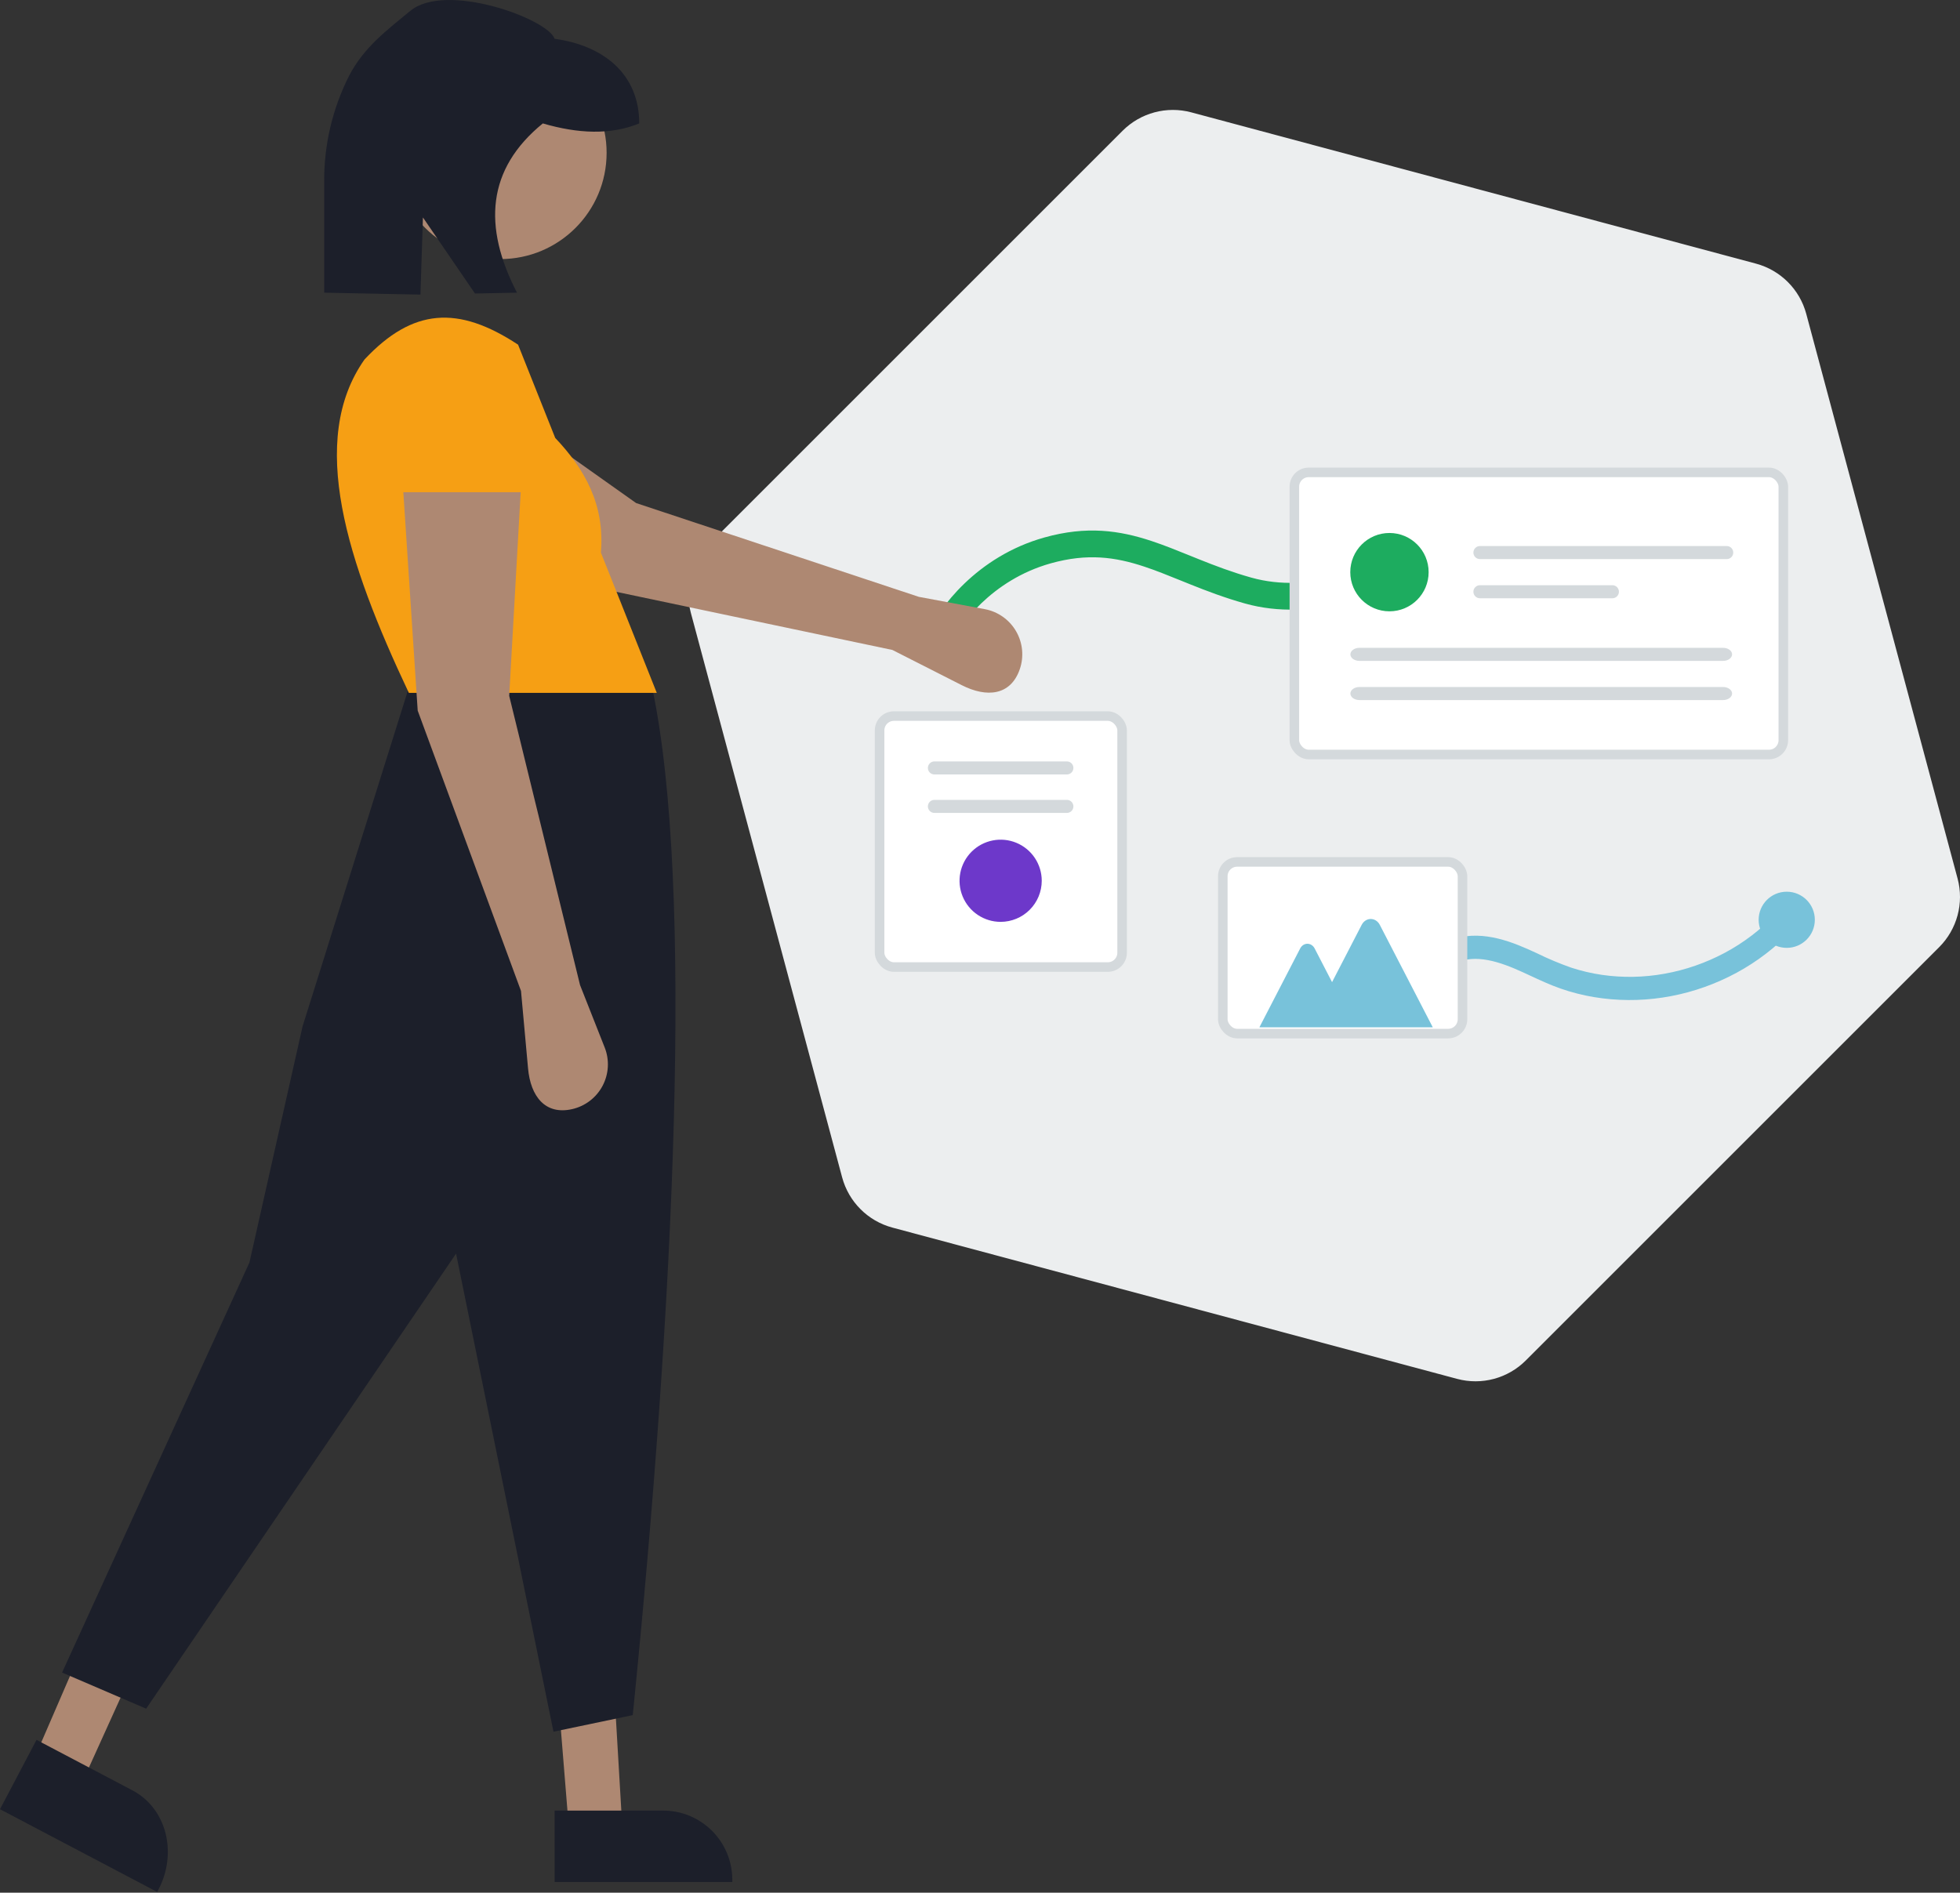 <svg width="410" height="396" viewBox="0 0 410 396" fill="none" xmlns="http://www.w3.org/2000/svg">
<rect x="0" y="0" width="410" height="396" fill="#333333" stroke="none"/>
<path d="M367.325 55.159C372.457 56.535 376.465 60.543 377.841 65.675L409.493 183.803C410.868 188.935 409.401 194.411 405.644 198.168L319.168 284.644C315.411 288.401 309.935 289.868 304.803 288.493L186.675 256.841C181.543 255.465 177.535 251.457 176.159 246.325L144.507 128.197C143.132 123.065 144.599 117.589 148.356 113.832L234.832 27.356C238.589 23.599 244.065 22.132 249.197 23.507L367.325 55.159Z" fill="#ECEEEF"/>
<path fill-rule="evenodd" clip-rule="evenodd" d="M239.326 118.536C233.329 116.551 227.502 115.704 219.783 117.87C207.376 121.352 200.528 130.947 198.755 135L194 132.634C196.308 127.36 204.269 116.438 218.447 112.459C227.343 109.962 234.197 110.979 240.881 113.192C243.52 114.065 246.168 115.138 248.856 116.227C249.496 116.486 250.138 116.746 250.783 117.005C254.174 118.364 257.737 119.723 261.76 120.852C274.075 124.309 286.54 118.794 291.149 115.613L294 120.311C288.698 123.97 274.694 130.268 260.424 126.264C256.139 125.061 252.378 123.622 248.936 122.242C248.251 121.967 247.581 121.696 246.924 121.43C244.251 120.348 241.793 119.353 239.326 118.536Z" fill="#1DAC5F"/>
<path fill-rule="evenodd" clip-rule="evenodd" d="M374.957 191.204C375.64 191.942 376.028 193.398 374.955 194.536C374.518 195 374.072 195.454 373.618 195.897L373.615 195.9C370.051 199.364 366.01 202.221 361.632 204.365C357.242 206.526 352.581 207.991 347.796 208.712C343.031 209.436 338.194 209.404 333.438 208.617L333.436 208.617C331.057 208.22 328.712 207.619 326.423 206.821C324.23 206.054 322.102 205.063 320.074 204.119C319.594 203.896 319.121 203.675 318.653 203.461C313.709 201.194 308.687 199.503 304.367 201.52C304.363 201.522 304.358 201.524 304.353 201.526C302.87 202.222 301.636 201.264 301.196 200.454C300.961 200.022 300.805 199.429 300.943 198.784C301.094 198.072 301.567 197.488 302.231 197.174C302.904 196.853 303.599 196.584 304.311 196.372L304.323 196.368C310.491 194.571 316.581 197.16 321.444 199.417L321.462 199.425L321.48 199.434C323.83 200.588 326.236 201.598 328.688 202.461C330.783 203.144 332.924 203.647 335.091 203.963C339.461 204.593 343.893 204.51 348.241 203.718L348.245 203.717C352.583 202.938 356.796 201.476 360.75 199.375C364.707 197.274 368.338 194.505 371.505 191.169C371.99 190.657 372.672 190.37 373.404 190.433C374.075 190.491 374.608 190.827 374.957 191.204Z" fill="#78C2DA"/>
<rect x="270.76" y="98.833" width="102.28" height="59.028" rx="3" fill="white" stroke="#D4D9DC" stroke-width="2"/>
<rect x="183.996" y="149.82" width="50.733" height="52.51" rx="3" fill="white" stroke="#D4D9DC" stroke-width="2"/>
<rect x="255.79" y="180.332" width="50.14" height="35.92" rx="3" fill="white" stroke="#D4D9DC" stroke-width="2"/>
<path d="M195.464 159.304C195.102 159.304 194.754 159.448 194.498 159.704C194.242 159.96 194.098 160.308 194.098 160.67C194.098 161.032 194.242 161.38 194.498 161.636C194.754 161.892 195.102 162.036 195.464 162.036H223.173C223.535 162.036 223.883 161.892 224.139 161.636C224.395 161.38 224.539 161.032 224.539 160.67C224.539 160.308 224.395 159.96 224.139 159.704C223.883 159.448 223.535 159.304 223.173 159.304H195.464Z" fill="#D4D9DC"/>
<path d="M195.464 167.351C195.285 167.351 195.107 167.386 194.941 167.454C194.775 167.523 194.624 167.623 194.497 167.75C194.37 167.877 194.269 168.028 194.2 168.194C194.131 168.36 194.096 168.537 194.096 168.717C194.096 168.897 194.131 169.074 194.2 169.24C194.269 169.406 194.37 169.557 194.497 169.684C194.624 169.811 194.775 169.911 194.941 169.98C195.107 170.048 195.285 170.083 195.464 170.083H223.173C223.535 170.083 223.883 169.939 224.139 169.683C224.395 169.427 224.539 169.079 224.539 168.717C224.539 168.355 224.395 168.007 224.139 167.751C223.883 167.495 223.535 167.351 223.173 167.351H195.464Z" fill="#D4D9DC"/>
<path d="M209.319 192.875C207.618 192.875 205.956 192.371 204.542 191.426C203.128 190.482 202.026 189.139 201.375 187.568C200.724 185.997 200.554 184.268 200.886 182.6C201.218 180.932 202.037 179.4 203.239 178.198C204.441 176.996 205.973 176.177 207.641 175.845C209.309 175.513 211.038 175.683 212.609 176.334C214.18 176.985 215.523 178.087 216.467 179.501C217.412 180.915 217.916 182.577 217.916 184.278C217.914 186.557 217.007 188.742 215.395 190.354C213.783 191.966 211.598 192.873 209.319 192.875Z" fill="#6D38CA"/>
<path d="M373.757 198.316C377.002 198.316 379.633 195.685 379.633 192.44C379.633 189.195 377.002 186.564 373.757 186.564C370.512 186.564 367.881 189.195 367.881 192.44C367.881 195.685 370.512 198.316 373.757 198.316Z" fill="#78C2DA"/>
<path d="M290.651 127.903C295.177 127.903 298.847 124.234 298.847 119.708C298.847 115.181 295.177 111.512 290.651 111.512C286.125 111.512 282.456 115.181 282.456 119.708C282.456 124.234 286.125 127.903 290.651 127.903Z" fill="#1DAC5F"/>
<path d="M309.578 114.243C309.399 114.243 309.221 114.278 309.055 114.346C308.889 114.415 308.738 114.515 308.611 114.642C308.484 114.769 308.383 114.92 308.314 115.086C308.245 115.252 308.21 115.429 308.21 115.609C308.21 115.789 308.245 115.966 308.314 116.132C308.383 116.298 308.484 116.449 308.611 116.576C308.738 116.703 308.889 116.803 309.055 116.872C309.221 116.94 309.399 116.975 309.578 116.975H361.204C361.566 116.975 361.914 116.831 362.17 116.575C362.426 116.319 362.57 115.971 362.57 115.609C362.57 115.247 362.426 114.899 362.17 114.643C361.914 114.387 361.566 114.243 361.204 114.243H309.578Z" fill="#D4D9DC"/>
<path d="M309.578 122.439C309.399 122.439 309.221 122.474 309.055 122.543C308.889 122.611 308.738 122.712 308.611 122.839C308.484 122.966 308.383 123.116 308.314 123.282C308.245 123.448 308.21 123.626 308.21 123.805C308.21 123.985 308.245 124.163 308.314 124.329C308.383 124.495 308.484 124.645 308.611 124.772C308.738 124.899 308.889 125 309.055 125.068C309.221 125.137 309.399 125.172 309.578 125.171H337.287C337.649 125.171 337.997 125.027 338.253 124.771C338.509 124.515 338.653 124.168 338.653 123.805C338.653 123.443 338.509 123.096 338.253 122.84C337.997 122.583 337.649 122.439 337.287 122.439H309.578Z" fill="#D4D9DC"/>
<path d="M284.365 135.541C283.326 135.541 282.48 136.154 282.48 136.907C282.48 137.66 283.326 138.273 284.365 138.273H360.44C361.479 138.273 362.325 137.66 362.325 136.907C362.325 136.154 361.479 135.541 360.44 135.541H284.365Z" fill="#D4D9DC"/>
<path d="M284.365 143.737C283.326 143.737 282.48 144.35 282.48 145.103C282.48 145.856 283.326 146.469 284.365 146.469H360.44C361.479 146.469 362.325 145.856 362.325 145.103C362.325 144.35 361.479 143.737 360.44 143.737H284.365Z" fill="#D4D9DC"/>
<path d="M299.716 214.942H263.443L271.98 198.43C272.133 198.135 272.353 197.889 272.618 197.718C272.883 197.547 273.183 197.457 273.489 197.457C273.795 197.457 274.096 197.547 274.361 197.718C274.626 197.889 274.846 198.135 274.999 198.43L278.645 205.484L284.846 193.491C285.037 193.12 285.313 192.812 285.645 192.599C285.976 192.385 286.353 192.272 286.736 192.272C287.119 192.272 287.495 192.385 287.827 192.599C288.159 192.812 288.434 193.12 288.626 193.491L299.716 214.942Z" fill="#78C2DA"/>
<path d="M186.676 135.987L201.202 143.363C206.387 145.996 211.391 145.546 213.307 140.056C213.763 138.749 213.932 137.36 213.801 135.982C213.67 134.605 213.243 133.272 212.549 132.074C211.855 130.877 210.911 129.844 209.781 129.046C208.651 128.247 207.361 127.702 206.001 127.448L192.195 124.871L133.066 105.253L97.248 79.855L84.118 100.774L125.505 123.107L186.676 135.987Z" fill="#AE8872"/>
<path d="M118.865 380.837L129.98 378.984L128.745 357.991H117.013L118.865 380.837Z" fill="#AE8872"/>
<path d="M6.996 368.332L17.752 371.687L30.111 344.391L19.639 339.104L6.996 368.332Z" fill="#AE8872"/>
<path d="M12.986 349.937L30.57 357.494L95.402 262.286L115.778 362.313L132.362 358.843C141.076 272.606 145.182 185.646 136.463 144.043L86.14 141.882L63.295 214.742L52.18 264.138L12.986 349.937Z" fill="#1C1F2A"/>
<path d="M104.665 54.204C92.388 54.204 82.436 44.252 82.436 31.975C82.436 19.699 92.388 9.747 104.665 9.747C116.941 9.747 126.893 19.699 126.893 31.975C126.893 44.252 116.941 54.204 104.665 54.204Z" fill="#AE8872"/>
<path d="M85.524 144.969H137.39L125.699 115.618C126.549 105.518 122.268 98.09 116.142 91.623L108.37 72.11C95.812 63.845 86.344 64.462 76.262 75.197C64.309 92.121 72.583 117.563 85.524 144.969Z" fill="#F69F14"/>
<path d="M108.986 207.332L110.461 223.557C110.988 229.348 114.029 233.347 119.698 232.052C121.047 231.743 122.313 231.147 123.41 230.304C124.508 229.461 125.41 228.39 126.055 227.166C126.7 225.942 127.073 224.593 127.149 223.211C127.224 221.83 127 220.448 126.492 219.161L121.335 206.097L106.516 145.587L108.986 101.748H84.288L87.375 148.674L108.986 207.332Z" fill="#AE8872"/>
<path d="M82.436 102.982H110.84L108.848 84.454C108.718 81.249 107.393 78.21 105.136 75.931C102.879 73.653 99.85 72.301 96.647 72.141C94.95 72.056 93.252 72.309 91.653 72.884C90.055 73.46 88.585 74.347 87.331 75.494C86.076 76.641 85.062 78.025 84.347 79.567C83.632 81.108 83.228 82.776 83.162 84.475L82.436 102.982Z" fill="#F69F14"/>
<path d="M85.809 2.287C93.261 -3.894 114.633 3.962 116.012 8.118C126.089 9.491 133.718 15.37 133.718 25.823C127.727 28.277 120.914 27.975 113.549 25.823C101.808 35.391 101.003 47.419 108.143 61.234L99.359 61.409L88.471 45.495L87.95 61.637L67.815 61.234V38.101C67.749 30.41 69.52 22.814 72.978 15.944C76.116 9.848 80.986 6.289 85.809 2.287Z" fill="#1C1F2A"/>
<path d="M116.021 393.754L153.185 393.753V393.282C153.185 391.383 152.811 389.502 152.084 387.747C151.357 385.992 150.291 384.397 148.948 383.054C147.605 381.711 146.01 380.645 144.255 379.918C142.5 379.191 140.619 378.817 138.719 378.817L116.02 378.818L116.021 393.754Z" fill="#1C1F2A"/>
<path d="M0 378.53L32.884 395.843L33.125 395.386C34.096 393.541 34.727 391.54 34.982 389.496C35.236 387.453 35.109 385.407 34.608 383.477C34.106 381.546 33.24 379.768 32.059 378.244C30.878 376.72 29.405 375.481 27.724 374.596L27.723 374.595L7.638 364.021L0 378.53Z" fill="#1C1F2A"/>
</svg>
